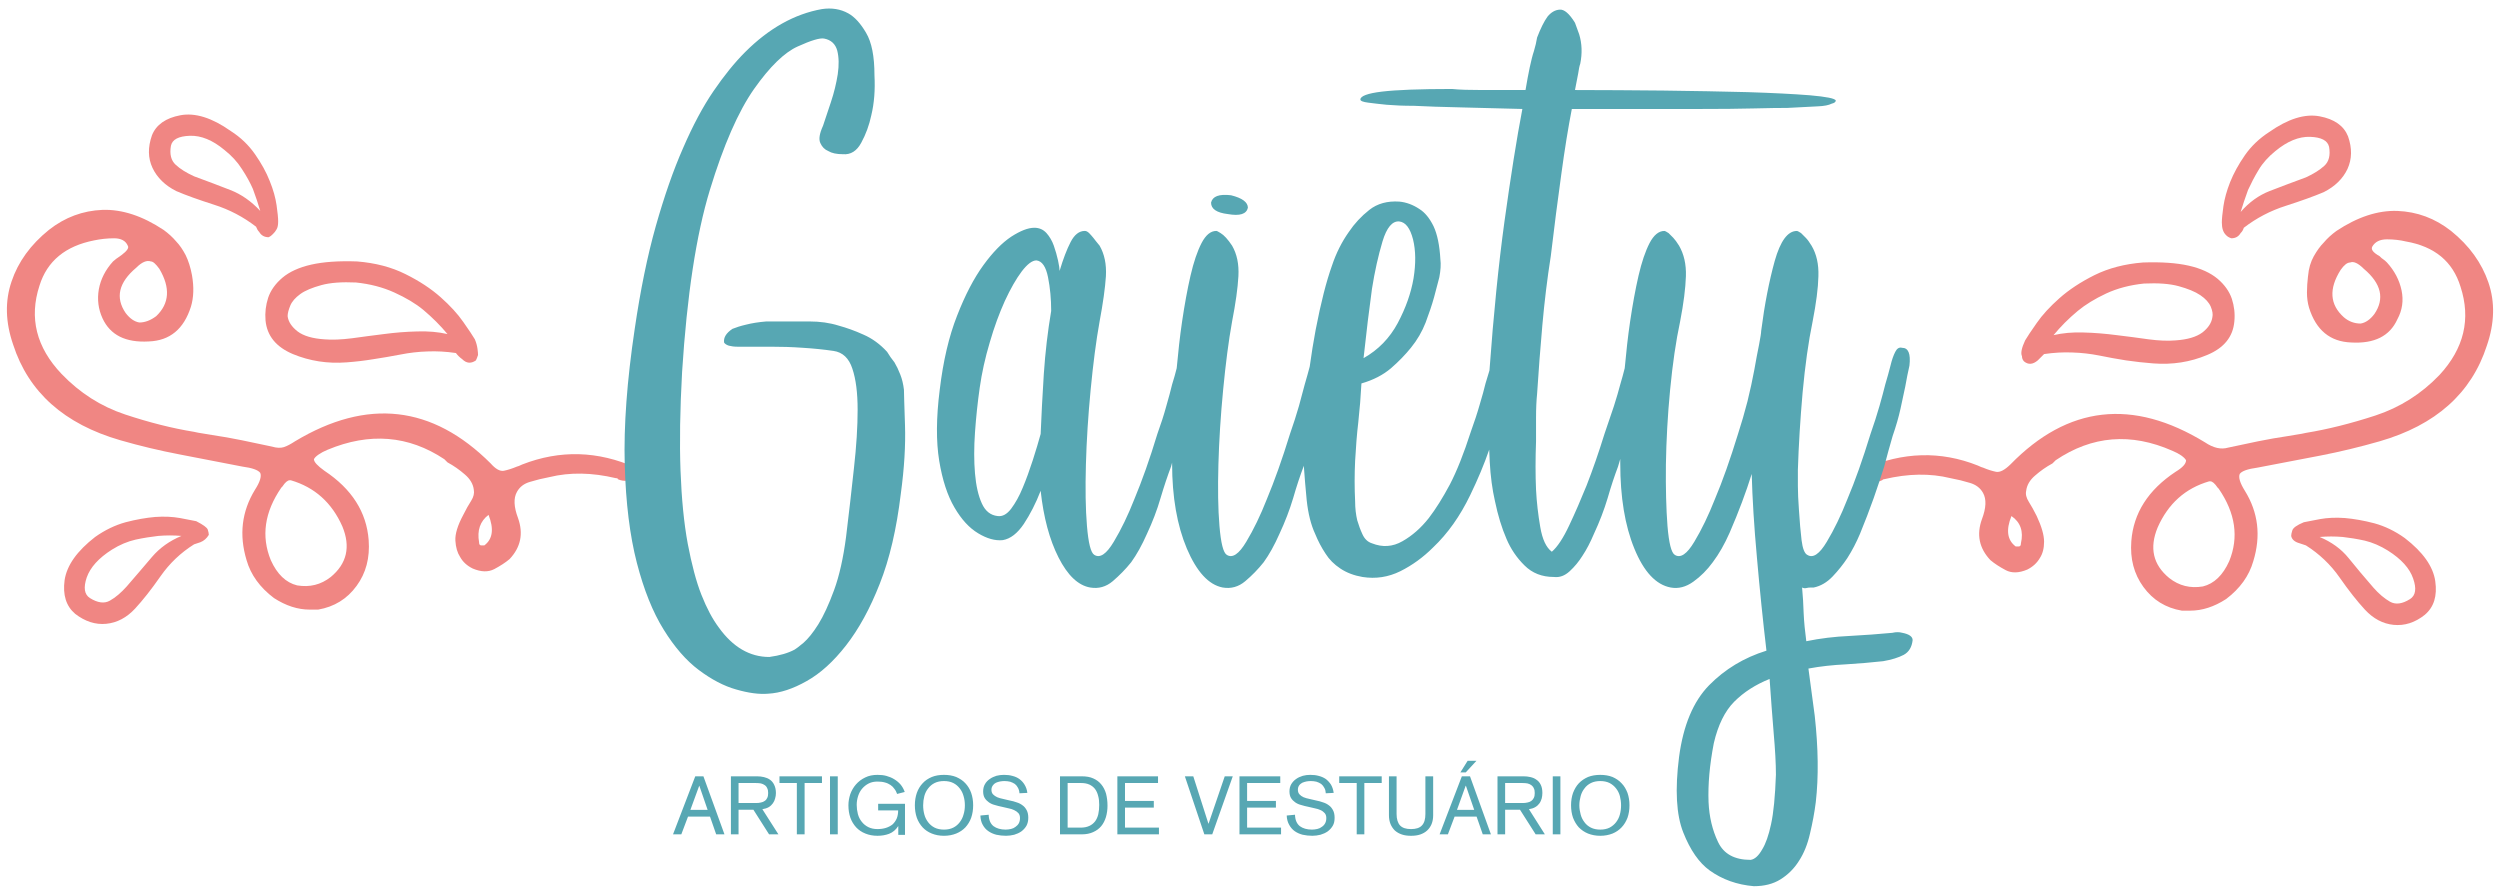<?xml version="1.0" encoding="UTF-8"?>
<!DOCTYPE svg PUBLIC "-//W3C//DTD SVG 1.1//EN" "http://www.w3.org/Graphics/SVG/1.1/DTD/svg11.dtd">
<!-- Creator: CorelDRAW 2018 -->
<svg xmlns="http://www.w3.org/2000/svg" xml:space="preserve" width="190px" height="68px" version="1.1" style="shape-rendering:geometricPrecision; text-rendering:geometricPrecision; image-rendering:optimizeQuality; fill-rule:evenodd; clip-rule:evenodd"
viewBox="0 0 190 68"
 xmlns:xlink="http://www.w3.org/1999/xlink" id="logo">
 <defs>
  <style type="text/css">
   <![CDATA[
    #logo .fil0 {fill:#F08683}
    #logo .fil1 {fill:#57A7B3}
   ]]>
  </style>
 </defs>
 <g id="Layer_x0020_1">
  <g id="_1033389704">
   <path class="fil0" d="M175.41 20.99c0.05,-0.59 0.2,-1.09 0.44,-1.52 0.24,-0.42 0.49,-0.77 0.76,-1.04 0.27,-0.32 0.59,-0.61 0.96,-0.88 1.6,-1.06 3.14,-1.57 4.63,-1.52 1.5,0.06 2.86,0.56 4.08,1.52 1.39,1.12 2.33,2.43 2.84,3.92 0.51,1.49 0.47,3.09 -0.12,4.8 -1.17,3.62 -3.89,6.04 -8.15,7.27 -1.5,0.43 -2.99,0.79 -4.48,1.08 -1.49,0.29 -3.09,0.6 -4.8,0.92 -0.74,0.1 -1.2,0.26 -1.35,0.48 -0.11,0.26 0.02,0.69 0.39,1.28 1.02,1.65 1.23,3.43 0.64,5.35 -0.32,1.12 -1.01,2.08 -2.07,2.88 -0.91,0.59 -1.82,0.88 -2.72,0.88l-0.64 0c-1.23,-0.21 -2.2,-0.81 -2.92,-1.8 -0.72,-0.99 -1.02,-2.14 -0.92,-3.48 0.16,-2.13 1.28,-3.89 3.36,-5.27 0.53,-0.32 0.8,-0.61 0.8,-0.88 -0.06,-0.11 -0.18,-0.23 -0.36,-0.36 -0.19,-0.13 -0.41,-0.25 -0.68,-0.36 -3.15,-1.39 -6.1,-1.15 -8.87,0.72l-0.24 0.24c-0.48,0.26 -0.92,0.57 -1.32,0.92 -0.4,0.34 -0.63,0.73 -0.68,1.16 -0.06,0.26 0.01,0.54 0.2,0.84 0.18,0.29 0.39,0.65 0.6,1.08 0.37,0.79 0.56,1.45 0.56,1.95 0,0.51 -0.11,0.92 -0.32,1.24 -0.22,0.38 -0.54,0.67 -0.96,0.88 -0.64,0.27 -1.19,0.28 -1.64,0.04 -0.45,-0.24 -0.84,-0.49 -1.16,-0.76 -0.85,-0.9 -1.07,-1.94 -0.64,-3.12 0.32,-0.85 0.35,-1.51 0.08,-1.99 -0.21,-0.38 -0.55,-0.63 -1,-0.76 -0.45,-0.14 -0.94,-0.26 -1.48,-0.36 -1.54,-0.38 -3.22,-0.35 -5.03,0.08 -0.06,0 -0.11,0.02 -0.16,0.08 -0.22,0.1 -0.46,0.14 -0.72,0.12 -0.27,-0.03 -0.51,-0.28 -0.72,-0.76 0,-0.11 0.03,-0.19 0.08,-0.24 2.93,-1.28 5.81,-1.36 8.63,-0.24 0.22,0.1 0.35,0.16 0.4,0.16 0.37,0.16 0.71,0.26 1,0.32 0.29,0.05 0.65,-0.14 1.08,-0.56 4.37,-4.48 9.3,-5.04 14.79,-1.68 0.64,0.43 1.22,0.56 1.76,0.4 0.74,-0.16 1.5,-0.32 2.27,-0.48 0.78,-0.16 1.54,-0.29 2.28,-0.4 0.27,-0.05 0.51,-0.09 0.72,-0.12 0.21,-0.03 0.43,-0.07 0.64,-0.12 1.65,-0.27 3.41,-0.71 5.28,-1.32 1.86,-0.61 3.49,-1.64 4.87,-3.08 1.87,-2.02 2.4,-4.26 1.6,-6.71 -0.59,-1.92 -1.97,-3.06 -4.16,-3.44 -0.42,-0.1 -0.9,-0.16 -1.43,-0.16 -0.54,0 -0.91,0.19 -1.12,0.56 -0.11,0.22 0.08,0.45 0.56,0.72 0.1,0.11 0.2,0.19 0.28,0.24 0.08,0.05 0.17,0.13 0.28,0.24 0.58,0.64 0.95,1.35 1.11,2.12 0.16,0.77 0.06,1.5 -0.32,2.2 -0.58,1.28 -1.75,1.86 -3.51,1.76 -1.6,-0.06 -2.67,-0.94 -3.2,-2.64 -0.11,-0.37 -0.16,-0.76 -0.16,-1.16 0,-0.4 0.03,-0.81 0.08,-1.24zm-22.54 18.23c-0.43,1.06 -0.32,1.83 0.32,2.31 0.16,0 0.24,0 0.24,0 0.11,0 0.16,-0.08 0.16,-0.24 0.21,-0.9 -0.03,-1.6 -0.72,-2.07zm15.03 -2.64c-1.82,0.53 -3.12,1.7 -3.92,3.51 -0.64,1.55 -0.35,2.83 0.88,3.84 0.75,0.59 1.6,0.8 2.56,0.64 0.85,-0.21 1.52,-0.85 2,-1.92 0.74,-1.81 0.48,-3.65 -0.8,-5.51l-0.08 -0.08c-0.22,-0.32 -0.4,-0.48 -0.56,-0.48l-0.08 0zm11.51 -11.99c0.37,-0.06 0.72,-0.3 1.04,-0.72 0.8,-1.17 0.53,-2.32 -0.8,-3.44 -0.43,-0.43 -0.78,-0.59 -1.04,-0.48 -0.22,0 -0.46,0.19 -0.72,0.56 -0.91,1.44 -0.83,2.64 0.24,3.6 0.37,0.32 0.8,0.48 1.28,0.48zm-16.55 -4.64c1.39,-0.05 2.55,0.03 3.48,0.24 0.93,0.21 1.66,0.55 2.2,1 0.53,0.45 0.89,0.96 1.08,1.52 0.18,0.56 0.25,1.13 0.19,1.72 -0.1,1.17 -0.79,2.02 -2.07,2.55 -1.28,0.54 -2.64,0.75 -4.08,0.64 -0.69,-0.05 -1.39,-0.13 -2.08,-0.23 -0.69,-0.11 -1.37,-0.23 -2.04,-0.37 -0.66,-0.13 -1.34,-0.21 -2.03,-0.23 -0.7,-0.03 -1.42,0.01 -2.16,0.12l-0.48 0.48c-0.38,0.32 -0.72,0.34 -1.04,0.08 -0.11,-0.11 -0.16,-0.25 -0.16,-0.4 -0.11,-0.22 -0.03,-0.62 0.24,-1.2 0.16,-0.27 0.45,-0.71 0.88,-1.32 0.42,-0.61 1,-1.24 1.72,-1.88 0.72,-0.64 1.61,-1.23 2.67,-1.76 1.07,-0.53 2.3,-0.85 3.68,-0.96zm5.28 4.16c0.05,-0.22 0.01,-0.48 -0.12,-0.8 -0.14,-0.32 -0.4,-0.61 -0.8,-0.88 -0.4,-0.27 -0.95,-0.49 -1.64,-0.68 -0.69,-0.19 -1.57,-0.25 -2.64,-0.2 -1.06,0.11 -2.02,0.36 -2.88,0.76 -0.85,0.4 -1.57,0.84 -2.15,1.32 -0.7,0.58 -1.31,1.2 -1.84,1.84 0.69,-0.16 1.45,-0.23 2.28,-0.2 0.82,0.02 1.66,0.09 2.51,0.2 0.85,0.1 1.67,0.21 2.44,0.32 0.77,0.1 1.45,0.13 2.04,0.08 0.9,-0.06 1.58,-0.26 2.04,-0.6 0.45,-0.35 0.7,-0.74 0.76,-1.16zm10.31 -13.75c0.32,0.91 0.3,1.73 -0.04,2.48 -0.35,0.74 -0.95,1.33 -1.8,1.76 -0.75,0.32 -1.71,0.66 -2.88,1.04 -1.17,0.37 -2.24,0.93 -3.2,1.67 -0.05,0.16 -0.13,0.3 -0.24,0.4 -0.16,0.27 -0.39,0.4 -0.71,0.4 -0.16,-0.05 -0.3,-0.13 -0.4,-0.24 -0.22,-0.21 -0.32,-0.53 -0.32,-0.96 0,-0.26 0.04,-0.68 0.12,-1.24 0.08,-0.55 0.25,-1.17 0.51,-1.83 0.27,-0.67 0.64,-1.35 1.12,-2.04 0.48,-0.69 1.1,-1.28 1.84,-1.76 1.44,-1.01 2.72,-1.41 3.84,-1.2 1.12,0.21 1.84,0.72 2.16,1.52zm-3.2 3.12c0.59,-0.27 1.05,-0.56 1.4,-0.88 0.35,-0.32 0.47,-0.8 0.36,-1.44 -0.11,-0.48 -0.59,-0.73 -1.44,-0.76 -0.85,-0.03 -1.73,0.33 -2.64,1.08 -0.53,0.43 -0.96,0.9 -1.28,1.44 -0.32,0.53 -0.58,1.04 -0.8,1.52 -0.21,0.58 -0.4,1.14 -0.56,1.67 0.64,-0.74 1.38,-1.27 2.2,-1.59 0.83,-0.32 1.75,-0.67 2.76,-1.04zm9.03 33.25c-0.74,0.59 -1.53,0.84 -2.36,0.76 -0.82,-0.08 -1.55,-0.47 -2.19,-1.16 -0.59,-0.64 -1.23,-1.45 -1.92,-2.44 -0.69,-0.99 -1.55,-1.8 -2.56,-2.44l-0.48 -0.16c-0.37,-0.1 -0.59,-0.29 -0.64,-0.56 0,-0.1 0.03,-0.24 0.08,-0.4 0.05,-0.21 0.35,-0.42 0.88,-0.64 0.27,-0.05 0.68,-0.13 1.24,-0.24 0.56,-0.1 1.18,-0.13 1.88,-0.08 0.69,0.06 1.44,0.19 2.24,0.4 0.8,0.22 1.57,0.59 2.31,1.12 1.39,1.07 2.16,2.16 2.32,3.28 0.16,1.12 -0.1,1.97 -0.8,2.56zm-3.91 -2.08c0.42,0.48 0.85,0.84 1.27,1.08 0.43,0.24 0.94,0.17 1.52,-0.2 0.43,-0.27 0.51,-0.79 0.24,-1.56 -0.26,-0.77 -0.9,-1.48 -1.91,-2.12 -0.59,-0.37 -1.18,-0.62 -1.76,-0.76 -0.59,-0.13 -1.15,-0.22 -1.68,-0.28 -0.59,-0.05 -1.17,-0.05 -1.76,0 0.91,0.38 1.64,0.91 2.2,1.6 0.56,0.69 1.18,1.44 1.88,2.24z"/>
   <path class="fil0" d="M12.43 17.47c0.37,0.27 0.69,0.56 0.96,0.88 0.26,0.27 0.5,0.62 0.72,1.04 0.21,0.43 0.37,0.93 0.48,1.52 0.16,0.91 0.13,1.71 -0.08,2.4 -0.54,1.7 -1.6,2.58 -3.2,2.64 -1.76,0.1 -2.93,-0.48 -3.52,-1.76 -0.32,-0.7 -0.41,-1.43 -0.28,-2.2 0.14,-0.77 0.5,-1.48 1.08,-2.12 0.11,-0.11 0.32,-0.26 0.64,-0.48 0.43,-0.32 0.59,-0.56 0.48,-0.72 -0.16,-0.37 -0.51,-0.56 -1.04,-0.56 -0.53,0 -1.04,0.06 -1.52,0.16 -2.18,0.43 -3.57,1.57 -4.15,3.44 -0.8,2.45 -0.24,4.69 1.68,6.71 1.38,1.44 2.99,2.47 4.83,3.08 1.84,0.61 3.58,1.05 5.24,1.32 0.21,0.05 0.42,0.09 0.64,0.12 0.21,0.03 0.45,0.07 0.72,0.12 0.74,0.11 1.5,0.24 2.27,0.4 0.78,0.16 1.54,0.32 2.28,0.48 0.37,0.11 0.68,0.12 0.92,0.04 0.24,-0.08 0.52,-0.23 0.84,-0.44 5.49,-3.3 10.44,-2.74 14.87,1.68 0.37,0.42 0.7,0.61 1,0.56 0.29,-0.06 0.62,-0.16 1,-0.32 0.05,0 0.18,-0.06 0.4,-0.16 2.87,-1.12 5.75,-1.04 8.63,0.24 0.1,0.1 0.13,0.18 0.08,0.24 -0.22,0.48 -0.46,0.73 -0.72,0.76 -0.27,0.02 -0.51,-0.02 -0.72,-0.12 0,-0.06 -0.05,-0.08 -0.16,-0.08 -1.81,-0.43 -3.49,-0.46 -5.04,-0.08 -0.53,0.1 -1.02,0.22 -1.47,0.36 -0.46,0.13 -0.79,0.38 -1,0.76 -0.27,0.48 -0.24,1.14 0.08,1.99 0.42,1.18 0.21,2.22 -0.64,3.12 -0.32,0.27 -0.71,0.52 -1.16,0.76 -0.46,0.24 -1,0.23 -1.64,-0.04 -0.43,-0.21 -0.75,-0.5 -0.96,-0.88 -0.21,-0.32 -0.33,-0.73 -0.36,-1.24 -0.03,-0.5 0.17,-1.16 0.6,-1.96 0.21,-0.42 0.41,-0.78 0.6,-1.07 0.19,-0.3 0.25,-0.58 0.2,-0.84 -0.05,-0.43 -0.28,-0.82 -0.68,-1.16 -0.4,-0.35 -0.84,-0.66 -1.32,-0.92l-0.24 -0.24c-2.72,-1.81 -5.68,-2.05 -8.87,-0.72 -0.27,0.11 -0.49,0.23 -0.68,0.36 -0.19,0.13 -0.31,0.25 -0.36,0.36 0,0.21 0.27,0.5 0.8,0.88 2.08,1.38 3.2,3.14 3.36,5.27 0.1,1.34 -0.2,2.5 -0.92,3.48 -0.72,0.99 -1.7,1.59 -2.92,1.8l-0.64 0c-0.91,0 -1.81,-0.29 -2.72,-0.88 -1.06,-0.8 -1.76,-1.76 -2.08,-2.88 -0.58,-1.92 -0.37,-3.7 0.64,-5.35 0.38,-0.59 0.51,-1.02 0.4,-1.28 -0.16,-0.22 -0.61,-0.38 -1.36,-0.48 -1.65,-0.32 -3.23,-0.63 -4.75,-0.92 -1.52,-0.29 -3.03,-0.65 -4.52,-1.08 -4.26,-1.23 -6.98,-3.65 -8.15,-7.27 -0.59,-1.71 -0.63,-3.31 -0.12,-4.8 0.5,-1.49 1.45,-2.8 2.84,-3.92 1.22,-0.96 2.58,-1.46 4.07,-1.52 1.49,-0.05 3.04,0.46 4.64,1.52zm24.38 23.98c0.64,-0.48 0.74,-1.25 0.32,-2.32 -0.64,0.48 -0.88,1.18 -0.72,2.08 0,0.16 0.05,0.24 0.16,0.24 0,0 0.05,0 0.16,0l0.08 0zm-14.79 -4.95c-0.16,0 -0.35,0.16 -0.56,0.48l-0.08 0.08c-1.28,1.86 -1.54,3.7 -0.8,5.51 0.48,1.07 1.15,1.71 2,1.92 0.96,0.16 1.81,-0.05 2.56,-0.64 1.22,-1.01 1.52,-2.29 0.88,-3.84 -0.8,-1.81 -2.11,-2.98 -3.92,-3.51l-0.08 0zm-12.47 -12.71c0.32,0.42 0.67,0.66 1.04,0.72 0.43,0 0.85,-0.16 1.28,-0.48 1.01,-0.96 1.09,-2.16 0.24,-3.6 -0.27,-0.37 -0.48,-0.56 -0.64,-0.56 -0.32,-0.11 -0.69,0.05 -1.12,0.48 -1.33,1.12 -1.6,2.27 -0.8,3.44zm10.63 0.56c-0.05,-0.59 0.02,-1.16 0.2,-1.72 0.19,-0.56 0.55,-1.07 1.08,-1.52 0.53,-0.45 1.27,-0.79 2.2,-1 0.93,-0.21 2.09,-0.29 3.48,-0.24 1.38,0.11 2.61,0.43 3.67,0.96 1.07,0.53 1.96,1.12 2.68,1.76 0.72,0.64 1.29,1.26 1.72,1.88 0.43,0.61 0.72,1.05 0.88,1.32 0.11,0.26 0.17,0.5 0.2,0.72 0.03,0.21 0.04,0.37 0.04,0.47 -0.05,0.17 -0.11,0.3 -0.16,0.41 -0.37,0.26 -0.72,0.23 -1.04,-0.09 -0.21,-0.15 -0.37,-0.32 -0.48,-0.47 -0.75,-0.11 -1.47,-0.15 -2.16,-0.12 -0.69,0.02 -1.38,0.1 -2.08,0.24 -0.69,0.13 -1.37,0.25 -2.04,0.35 -0.66,0.11 -1.34,0.19 -2.03,0.24 -1.44,0.11 -2.8,-0.1 -4.08,-0.63 -1.28,-0.54 -1.97,-1.39 -2.08,-2.56zm6.88 -2.88c-1.07,-0.05 -1.95,0.01 -2.64,0.2 -0.69,0.19 -1.23,0.41 -1.6,0.68 -0.37,0.27 -0.63,0.56 -0.76,0.88 -0.13,0.32 -0.2,0.58 -0.2,0.8 0.05,0.42 0.31,0.81 0.76,1.16 0.45,0.34 1.13,0.54 2.04,0.6 0.58,0.05 1.28,0.02 2.08,-0.08 0.8,-0.11 1.61,-0.22 2.43,-0.32 0.83,-0.11 1.67,-0.18 2.52,-0.2 0.85,-0.03 1.63,0.04 2.32,0.2 -0.53,-0.64 -1.15,-1.26 -1.84,-1.84 -0.58,-0.48 -1.32,-0.92 -2.2,-1.32 -0.88,-0.4 -1.85,-0.65 -2.91,-0.76zm-13.67 -6.95c-0.85,-0.43 -1.45,-1.02 -1.8,-1.76 -0.35,-0.75 -0.36,-1.57 -0.04,-2.48 0.32,-0.8 1.04,-1.31 2.16,-1.52 1.12,-0.21 2.4,0.19 3.83,1.2 0.75,0.48 1.36,1.07 1.84,1.76 0.48,0.69 0.86,1.37 1.12,2.04 0.27,0.66 0.44,1.28 0.52,1.84 0.08,0.55 0.12,0.97 0.12,1.23 0,0.27 -0.04,0.47 -0.12,0.6 -0.08,0.14 -0.17,0.26 -0.28,0.36 -0.1,0.11 -0.21,0.19 -0.32,0.24 -0.32,0 -0.56,-0.13 -0.72,-0.4 -0.1,-0.1 -0.18,-0.24 -0.24,-0.4 -0.96,-0.74 -2.02,-1.3 -3.19,-1.67 -1.18,-0.38 -2.14,-0.72 -2.88,-1.04zm-0.4 -3.44c-0.11,0.64 0.01,1.12 0.36,1.44 0.34,0.32 0.81,0.61 1.4,0.88 1.01,0.37 1.93,0.72 2.75,1.04 0.83,0.32 1.59,0.85 2.28,1.59 -0.16,-0.53 -0.34,-1.09 -0.56,-1.67 -0.21,-0.48 -0.49,-0.99 -0.84,-1.52 -0.34,-0.54 -0.78,-1.01 -1.32,-1.44 -0.9,-0.75 -1.78,-1.11 -2.63,-1.08 -0.86,0.03 -1.34,0.28 -1.44,0.76zm-2.72 35.17c-0.64,0.69 -1.37,1.08 -2.2,1.16 -0.82,0.08 -1.61,-0.18 -2.36,-0.76 -0.69,-0.59 -0.95,-1.44 -0.8,-2.56 0.17,-1.12 0.94,-2.21 2.32,-3.28 0.75,-0.53 1.52,-0.9 2.32,-1.12 0.8,-0.21 1.55,-0.34 2.24,-0.4 0.69,-0.05 1.32,-0.02 1.88,0.08 0.56,0.11 0.97,0.19 1.24,0.24 0.53,0.27 0.82,0.48 0.88,0.64 0.05,0.16 0.08,0.3 0.08,0.4 -0.16,0.27 -0.38,0.46 -0.64,0.56l-0.48 0.16c-1.02,0.64 -1.87,1.45 -2.56,2.44 -0.69,0.99 -1.33,1.8 -1.92,2.44zm-3.44 -0.8c0.59,0.37 1.1,0.44 1.52,0.2 0.43,-0.24 0.85,-0.6 1.28,-1.08 0.69,-0.8 1.33,-1.54 1.92,-2.24 0.59,-0.69 1.33,-1.22 2.24,-1.6 -0.59,-0.05 -1.17,-0.05 -1.76,0 -0.53,0.06 -1.11,0.15 -1.72,0.28 -0.61,0.14 -1.21,0.39 -1.8,0.76 -1.01,0.64 -1.65,1.35 -1.92,2.12 -0.26,0.77 -0.18,1.29 0.24,1.56z"/>
   <path class="fil1" d="M61.51 24.43c0.8,0 1.54,0.1 2.24,0.32 0.58,0.16 1.21,0.38 1.87,0.68 0.67,0.29 1.27,0.73 1.8,1.31 0.16,0.27 0.35,0.54 0.56,0.8 0.16,0.27 0.31,0.58 0.44,0.92 0.14,0.35 0.23,0.74 0.28,1.16 0,0.27 0.03,1.16 0.08,2.68 0.05,1.52 -0.05,3.26 -0.32,5.24 -0.32,2.66 -0.85,4.94 -1.6,6.83 -0.74,1.89 -1.6,3.45 -2.56,4.68 -0.95,1.22 -1.95,2.13 -2.99,2.71 -1.04,0.59 -2.01,0.91 -2.92,0.96 -0.69,0.06 -1.51,-0.05 -2.44,-0.32 -0.93,-0.26 -1.88,-0.76 -2.84,-1.48 -0.95,-0.71 -1.85,-1.74 -2.67,-3.07 -0.83,-1.33 -1.51,-3.03 -2.04,-5.08 -0.53,-2.05 -0.84,-4.54 -0.92,-7.47 -0.08,-2.93 0.17,-6.37 0.76,-10.31 0.43,-2.93 0.96,-5.53 1.6,-7.8 0.64,-2.26 1.33,-4.25 2.08,-5.95 0.74,-1.71 1.51,-3.15 2.31,-4.32 0.8,-1.17 1.6,-2.16 2.4,-2.96 1.81,-1.81 3.76,-2.9 5.84,-3.27 0.74,-0.11 1.41,0 1.99,0.32 0.48,0.26 0.94,0.76 1.36,1.48 0.43,0.72 0.64,1.79 0.64,3.23 0.06,1.12 -0.02,2.13 -0.24,3.04 -0.16,0.75 -0.41,1.44 -0.76,2.08 -0.34,0.64 -0.81,0.93 -1.4,0.88 -0.48,0 -0.85,-0.08 -1.11,-0.24 -0.27,-0.11 -0.47,-0.31 -0.6,-0.6 -0.14,-0.29 -0.07,-0.73 0.2,-1.32 0.16,-0.48 0.36,-1.08 0.6,-1.8 0.24,-0.72 0.41,-1.42 0.52,-2.12 0.1,-0.69 0.09,-1.29 -0.04,-1.8 -0.14,-0.5 -0.47,-0.81 -1,-0.91 -0.32,-0.06 -0.99,0.14 -2,0.6 -1.01,0.45 -2.12,1.53 -3.32,3.23 -1.2,1.71 -2.32,4.27 -3.36,7.68 -1.04,3.41 -1.74,8.02 -2.11,13.82 -0.16,2.88 -0.2,5.39 -0.12,7.52 0.08,2.13 0.26,3.98 0.55,5.55 0.3,1.57 0.64,2.87 1.04,3.88 0.4,1.01 0.84,1.84 1.32,2.48 1.07,1.49 2.35,2.24 3.84,2.24 0.8,-0.11 1.44,-0.3 1.92,-0.56 0.11,-0.06 0.33,-0.23 0.68,-0.52 0.34,-0.3 0.72,-0.76 1.12,-1.4 0.4,-0.64 0.8,-1.51 1.2,-2.6 0.4,-1.09 0.7,-2.44 0.91,-4.04 0.22,-1.81 0.42,-3.55 0.6,-5.23 0.19,-1.68 0.28,-3.16 0.28,-4.44 0,-1.28 -0.13,-2.32 -0.4,-3.12 -0.26,-0.8 -0.74,-1.25 -1.43,-1.35 -0.75,-0.11 -1.54,-0.19 -2.36,-0.24 -0.83,-0.06 -1.61,-0.08 -2.36,-0.08l-2.56 0c-0.27,0 -0.49,-0.03 -0.68,-0.08 -0.18,-0.06 -0.3,-0.14 -0.36,-0.24 -0.05,-0.38 0.16,-0.72 0.64,-1.04 0.27,-0.11 0.61,-0.22 1.04,-0.32 0.43,-0.11 0.93,-0.19 1.52,-0.24l0.8 0 2.48 0zm82.33 23.66c0.26,-0.06 0.5,-0.06 0.72,0 0.53,0.1 0.8,0.29 0.8,0.56 -0.06,0.53 -0.28,0.9 -0.68,1.12 -0.4,0.21 -0.92,0.37 -1.56,0.48 -0.91,0.1 -1.85,0.18 -2.84,0.24 -0.99,0.05 -1.93,0.15 -2.84,0.32l0.48 3.59c0.27,2.45 0.3,4.64 0.08,6.56 -0.1,0.8 -0.25,1.59 -0.44,2.39 -0.18,0.8 -0.46,1.5 -0.84,2.08 -0.37,0.59 -0.84,1.05 -1.4,1.4 -0.56,0.35 -1.23,0.52 -2.03,0.52 -1.28,-0.11 -2.4,-0.51 -3.36,-1.2 -0.8,-0.58 -1.47,-1.54 -2,-2.88 -0.53,-1.33 -0.64,-3.25 -0.32,-5.75 0.32,-2.4 1.08,-4.21 2.28,-5.44 1.2,-1.22 2.65,-2.1 4.36,-2.63 -0.27,-2.3 -0.51,-4.64 -0.72,-7.04 -0.22,-2.4 -0.35,-4.53 -0.4,-6.39 -0.43,1.38 -0.99,2.88 -1.68,4.47 -0.38,0.86 -0.8,1.6 -1.28,2.24 -0.43,0.59 -0.92,1.08 -1.48,1.48 -0.56,0.4 -1.13,0.55 -1.72,0.44 -1.12,-0.21 -2.04,-1.2 -2.76,-2.96 -0.72,-1.76 -1.07,-3.91 -1.07,-6.47 0,-0.11 0,-0.23 0,-0.34 -0.06,0.19 -0.11,0.38 -0.17,0.58 -0.26,0.69 -0.53,1.49 -0.79,2.4 -0.27,0.9 -0.62,1.81 -1.04,2.71 -0.27,0.64 -0.56,1.2 -0.88,1.68 -0.27,0.43 -0.59,0.82 -0.96,1.16 -0.38,0.35 -0.77,0.49 -1.2,0.44 -0.91,0 -1.65,-0.29 -2.24,-0.88 -0.59,-0.58 -1.04,-1.25 -1.36,-2 -0.37,-0.85 -0.66,-1.81 -0.88,-2.87 -0.21,-0.91 -0.34,-1.91 -0.4,-3 -0.01,-0.32 -0.03,-0.63 -0.04,-0.93 -0.38,1.11 -0.86,2.25 -1.44,3.45 -0.77,1.6 -1.71,2.93 -2.83,3.99 -0.75,0.75 -1.58,1.35 -2.48,1.8 -0.91,0.45 -1.87,0.6 -2.88,0.44 -0.64,-0.11 -1.2,-0.32 -1.68,-0.64 -0.48,-0.32 -0.85,-0.69 -1.12,-1.12 -0.32,-0.48 -0.58,-0.98 -0.8,-1.52 -0.32,-0.69 -0.53,-1.54 -0.64,-2.55 -0.09,-0.9 -0.16,-1.78 -0.22,-2.63l-0.02 0.07c-0.26,0.69 -0.53,1.49 -0.79,2.4 -0.27,0.9 -0.62,1.81 -1.04,2.71 -0.38,0.86 -0.78,1.58 -1.2,2.16 -0.43,0.54 -0.89,1.01 -1.4,1.44 -0.51,0.43 -1.08,0.59 -1.72,0.48 -1.07,-0.21 -1.97,-1.2 -2.72,-2.96 -0.74,-1.76 -1.12,-3.91 -1.12,-6.47l0 -0.06c-0.02,0.1 -0.05,0.2 -0.08,0.3 -0.26,0.69 -0.53,1.49 -0.8,2.4 -0.26,0.9 -0.61,1.81 -1.03,2.71 -0.38,0.86 -0.78,1.58 -1.2,2.16 -0.43,0.54 -0.9,1.01 -1.4,1.44 -0.51,0.43 -1.08,0.59 -1.72,0.48 -0.91,-0.16 -1.71,-0.92 -2.4,-2.28 -0.69,-1.36 -1.14,-3.05 -1.36,-5.07 -0.37,0.96 -0.8,1.79 -1.28,2.52 -0.48,0.71 -1.01,1.13 -1.6,1.23 -0.58,0.06 -1.21,-0.12 -1.87,-0.52 -0.67,-0.4 -1.27,-1.05 -1.8,-1.96 -0.53,-0.9 -0.92,-2.09 -1.16,-3.55 -0.24,-1.47 -0.23,-3.27 0.04,-5.4 0.26,-2.18 0.7,-4.06 1.32,-5.63 0.61,-1.57 1.28,-2.85 2,-3.84 0.72,-0.99 1.42,-1.7 2.11,-2.16 0.7,-0.45 1.28,-0.68 1.76,-0.68 0.38,0 0.68,0.14 0.92,0.4 0.24,0.27 0.43,0.59 0.56,0.96 0.13,0.38 0.24,0.75 0.32,1.12 0.08,0.37 0.12,0.64 0.12,0.8 0.27,-0.91 0.55,-1.64 0.84,-2.2 0.29,-0.56 0.65,-0.84 1.08,-0.84 0.11,0 0.21,0.06 0.32,0.16 0.11,0.11 0.21,0.23 0.32,0.36 0.1,0.14 0.27,0.34 0.48,0.6 0.37,0.64 0.53,1.41 0.48,2.32 -0.06,0.91 -0.22,2.05 -0.48,3.44 -0.27,1.49 -0.49,3.22 -0.68,5.19 -0.19,1.97 -0.31,3.87 -0.36,5.68 -0.05,1.81 -0.03,3.37 0.08,4.67 0.11,1.31 0.29,2.04 0.56,2.2 0.43,0.27 0.92,-0.06 1.48,-1 0.56,-0.93 1.08,-2.01 1.56,-3.23 0.58,-1.39 1.17,-3.04 1.75,-4.96 0.27,-0.75 0.5,-1.45 0.68,-2.12 0.19,-0.66 0.34,-1.21 0.44,-1.64 0.14,-0.45 0.26,-0.86 0.35,-1.24 0.11,-1.21 0.24,-2.39 0.41,-3.55 0.19,-1.28 0.4,-2.44 0.64,-3.48 0.24,-1.04 0.52,-1.86 0.84,-2.48 0.32,-0.61 0.69,-0.92 1.12,-0.92 0.05,0 0.16,0.06 0.32,0.16 0.27,0.16 0.56,0.48 0.88,0.96 0.37,0.64 0.53,1.41 0.48,2.32 -0.05,0.91 -0.21,2.05 -0.48,3.44 -0.27,1.49 -0.49,3.22 -0.68,5.19 -0.19,1.97 -0.31,3.87 -0.36,5.68 -0.05,1.81 -0.03,3.37 0.08,4.67 0.11,1.31 0.29,2.04 0.56,2.2 0.43,0.27 0.92,-0.06 1.48,-1 0.56,-0.93 1.08,-2.01 1.56,-3.23 0.58,-1.39 1.17,-3.04 1.76,-4.96 0.26,-0.75 0.49,-1.45 0.68,-2.12 0.18,-0.66 0.33,-1.21 0.44,-1.64 0.15,-0.5 0.27,-0.95 0.38,-1.36 0.13,-0.95 0.28,-1.88 0.45,-2.79 0.4,-2.08 0.82,-3.71 1.24,-4.88 0.32,-0.96 0.75,-1.81 1.28,-2.56 0.43,-0.64 0.95,-1.2 1.56,-1.68 0.61,-0.48 1.37,-0.69 2.28,-0.63 0.53,0.05 1.04,0.24 1.52,0.56 0.42,0.26 0.78,0.7 1.08,1.31 0.29,0.62 0.46,1.46 0.52,2.52 0.05,0.37 0.02,0.83 -0.08,1.36 -0.11,0.43 -0.24,0.93 -0.4,1.52 -0.16,0.58 -0.38,1.22 -0.64,1.92 -0.27,0.69 -0.64,1.33 -1.12,1.92 -0.43,0.53 -0.93,1.05 -1.52,1.56 -0.59,0.5 -1.33,0.89 -2.24,1.15 -0.05,0.96 -0.13,1.95 -0.24,2.96 -0.11,0.91 -0.18,1.88 -0.24,2.92 -0.05,1.04 -0.05,2.06 0,3.08 0,0.53 0.06,1.01 0.16,1.44 0.11,0.37 0.24,0.73 0.4,1.07 0.16,0.35 0.4,0.58 0.72,0.68 0.8,0.32 1.57,0.27 2.32,-0.16 0.74,-0.42 1.41,-1.01 2,-1.76 0.53,-0.69 1.06,-1.54 1.6,-2.55 0.53,-1.02 1.06,-2.35 1.59,-4 0.27,-0.75 0.5,-1.44 0.68,-2.08 0.19,-0.64 0.34,-1.17 0.44,-1.6 0.11,-0.36 0.21,-0.7 0.3,-0.99 0.31,-4.27 0.69,-8.04 1.14,-11.32 0.48,-3.46 0.93,-6.31 1.36,-8.55 -1.7,-0.05 -3.26,-0.09 -4.67,-0.12 -1.42,-0.03 -2.6,-0.07 -3.56,-0.12 -0.8,0 -1.49,-0.03 -2.08,-0.08 -0.53,-0.05 -1,-0.11 -1.4,-0.16 -0.4,-0.05 -0.6,-0.13 -0.6,-0.24 0,-0.26 0.55,-0.47 1.64,-0.6 1.09,-0.13 2.86,-0.2 5.32,-0.2 0.58,0.06 1.35,0.08 2.31,0.08 0.96,0 2.06,0 3.28,0 0.11,-0.64 0.21,-1.21 0.32,-1.72 0.11,-0.5 0.21,-0.92 0.32,-1.24 0.11,-0.37 0.19,-0.71 0.24,-1.03 0.27,-0.7 0.53,-1.23 0.8,-1.6 0.27,-0.32 0.57,-0.5 0.92,-0.52 0.34,-0.03 0.73,0.3 1.16,1 0.1,0.26 0.21,0.56 0.32,0.88 0.21,0.69 0.24,1.44 0.08,2.23 -0.06,0.16 -0.11,0.42 -0.16,0.76 -0.06,0.35 -0.14,0.76 -0.24,1.24 2.13,0 4.37,0.02 6.71,0.04 2.35,0.03 4.48,0.07 6.4,0.12 1.91,0.06 3.5,0.14 4.75,0.24 1.25,0.11 1.91,0.24 1.96,0.4 0,0.11 -0.11,0.19 -0.32,0.24 -0.21,0.11 -0.56,0.18 -1.04,0.2 -0.48,0.03 -1.25,0.07 -2.32,0.12 -0.58,0 -1.45,0.01 -2.59,0.04 -1.15,0.03 -2.47,0.04 -3.96,0.04 -1.49,0 -3.08,0 -4.76,0 -1.67,0 -3.37,0 -5.07,0 -0.27,1.39 -0.54,3.04 -0.8,4.96 -0.27,1.91 -0.53,3.99 -0.8,6.23 -0.27,1.71 -0.48,3.45 -0.64,5.24 -0.16,1.78 -0.29,3.53 -0.4,5.23 -0.05,0.48 -0.08,1.08 -0.08,1.8 0,0.72 0,1.32 0,1.8 -0.05,1.33 -0.05,2.56 0,3.68 0.05,0.96 0.16,1.9 0.32,2.83 0.16,0.94 0.45,1.56 0.88,1.88 0.43,-0.37 0.87,-1.04 1.32,-2 0.45,-0.95 0.89,-1.97 1.32,-3.03 0.48,-1.23 0.93,-2.53 1.36,-3.92 0.26,-0.75 0.5,-1.45 0.72,-2.12 0.21,-0.66 0.37,-1.21 0.48,-1.64 0.13,-0.45 0.25,-0.86 0.34,-1.24 0.11,-1.21 0.24,-2.39 0.41,-3.55 0.19,-1.28 0.4,-2.44 0.64,-3.48 0.24,-1.04 0.52,-1.86 0.84,-2.48 0.32,-0.61 0.7,-0.92 1.12,-0.92 0.06,0 0.16,0.06 0.32,0.16 0.11,0.11 0.23,0.23 0.36,0.36 0.13,0.14 0.28,0.34 0.44,0.6 0.37,0.64 0.55,1.41 0.52,2.32 -0.03,0.91 -0.17,2.05 -0.44,3.44 -0.32,1.49 -0.57,3.22 -0.76,5.19 -0.19,1.97 -0.29,3.87 -0.32,5.68 -0.02,1.81 0.02,3.37 0.12,4.67 0.11,1.31 0.29,2.04 0.56,2.2 0.43,0.27 0.92,-0.06 1.48,-1 0.56,-0.93 1.08,-2.01 1.56,-3.23 0.59,-1.39 1.17,-3.04 1.76,-4.96 0.26,-0.8 0.5,-1.63 0.72,-2.48 0.21,-0.85 0.38,-1.65 0.52,-2.4 0.13,-0.74 0.25,-1.38 0.36,-1.91 0.1,-0.54 0.16,-0.88 0.16,-1.04 0.26,-2.03 0.61,-3.8 1.03,-5.32 0.43,-1.52 0.99,-2.28 1.68,-2.28 0.06,0 0.16,0.06 0.32,0.16 0.11,0.11 0.23,0.23 0.36,0.36 0.14,0.14 0.28,0.34 0.44,0.6 0.38,0.64 0.55,1.41 0.52,2.32 -0.02,0.91 -0.17,2.05 -0.44,3.44 -0.32,1.54 -0.57,3.34 -0.76,5.39 -0.18,2.05 -0.3,4.01 -0.36,5.88 0,0.32 0,0.73 0,1.24 0,0.5 0.03,1.1 0.08,1.8 0.06,0.9 0.12,1.67 0.2,2.31 0.08,0.64 0.23,1.02 0.44,1.12 0.43,0.27 0.92,-0.06 1.48,-1 0.56,-0.93 1.08,-2.01 1.56,-3.23 0.59,-1.39 1.17,-3.04 1.76,-4.96 0.26,-0.75 0.49,-1.45 0.68,-2.12 0.19,-0.66 0.33,-1.21 0.44,-1.64 0.16,-0.53 0.29,-1.01 0.4,-1.44 0.1,-0.42 0.22,-0.77 0.36,-1.04 0.13,-0.26 0.3,-0.37 0.52,-0.31 0.48,0 0.66,0.45 0.56,1.35 -0.11,0.48 -0.22,1.02 -0.32,1.6 -0.11,0.48 -0.23,1.04 -0.36,1.68 -0.14,0.64 -0.34,1.33 -0.6,2.08 -0.22,0.75 -0.43,1.52 -0.64,2.32 -0.22,0.69 -0.48,1.49 -0.8,2.4 -0.32,0.9 -0.67,1.81 -1.04,2.71 -0.27,0.64 -0.59,1.26 -0.96,1.84 -0.32,0.48 -0.69,0.95 -1.12,1.4 -0.43,0.45 -0.91,0.73 -1.44,0.84l-0.24 0c-0.1,0 -0.21,0.01 -0.32,0.04 -0.1,0.03 -0.21,0.01 -0.32,-0.04 0.06,0.64 0.1,1.29 0.12,1.96 0.03,0.66 0.1,1.37 0.2,2.12 1.07,-0.22 2.16,-0.35 3.28,-0.4 1.12,-0.06 2.21,-0.14 3.28,-0.24zm-8.87 10.79c0,-0.85 -0.06,-1.91 -0.17,-3.16 -0.1,-1.25 -0.21,-2.62 -0.31,-4.12 -1.07,0.43 -1.96,1 -2.68,1.72 -0.72,0.72 -1.24,1.78 -1.56,3.16 -0.32,1.65 -0.45,3.14 -0.4,4.48 0.05,1.12 0.29,2.13 0.72,3.03 0.43,0.91 1.25,1.36 2.48,1.36 0.32,-0.05 0.61,-0.32 0.88,-0.8 0.26,-0.42 0.49,-1.06 0.67,-1.91 0.19,-0.86 0.31,-2.11 0.37,-3.76zm-28.62 -42.05c-0.53,-0.05 -0.96,0.46 -1.28,1.52 -0.32,1.07 -0.59,2.27 -0.8,3.6 -0.21,1.54 -0.43,3.3 -0.64,5.27 1.12,-0.63 1.99,-1.53 2.6,-2.67 0.61,-1.15 1.01,-2.28 1.2,-3.4 0.18,-1.12 0.17,-2.1 -0.04,-2.96 -0.22,-0.85 -0.56,-1.3 -1.04,-1.36zm-13.03 -0.56c-0.85,-0.1 -1.28,-0.39 -1.28,-0.87 0.11,-0.48 0.61,-0.67 1.52,-0.56 0.85,0.21 1.28,0.53 1.28,0.95 -0.11,0.48 -0.61,0.64 -1.52,0.48zm-17.5 22.95c0.37,0.05 0.71,-0.14 1.03,-0.56 0.32,-0.43 0.62,-0.96 0.88,-1.6 0.27,-0.64 0.52,-1.34 0.76,-2.08 0.24,-0.75 0.44,-1.41 0.6,-2 0.05,-1.39 0.14,-2.9 0.24,-4.56 0.11,-1.65 0.3,-3.25 0.56,-4.79 0,-0.91 -0.08,-1.76 -0.24,-2.56 -0.16,-0.8 -0.45,-1.23 -0.88,-1.28 -0.32,0 -0.69,0.28 -1.12,0.84 -0.42,0.56 -0.85,1.31 -1.28,2.24 -0.42,0.93 -0.81,1.98 -1.15,3.16 -0.35,1.17 -0.6,2.31 -0.76,3.43 -0.16,1.12 -0.28,2.26 -0.36,3.4 -0.08,1.15 -0.08,2.18 0,3.12 0.08,0.93 0.25,1.69 0.52,2.28 0.26,0.58 0.66,0.9 1.2,0.96z"/>
   <path class="fil1" d="M52.84 59l0.62 0 1.6 4.41 -0.63 0 -0.47 -1.35 -1.67 0 -0.51 1.35 -0.63 0 1.69 -4.41zm0.31 0.72l-0.01 0 -0.67 1.83 1.31 0 -0.63 -1.83zm2.4 -0.72l2 0c0.17,0 0.34,0.02 0.51,0.06 0.17,0.04 0.32,0.1 0.46,0.2 0.13,0.09 0.24,0.22 0.32,0.39 0.08,0.16 0.13,0.37 0.13,0.62 0,0.14 -0.02,0.28 -0.06,0.41 -0.03,0.13 -0.09,0.26 -0.17,0.37 -0.08,0.11 -0.18,0.21 -0.31,0.29 -0.14,0.08 -0.3,0.13 -0.49,0.16l1.22 1.91 -0.71 0 -1.19 -1.87 -1.13 0 0 1.87 -0.58 0 0 -4.41zm0.58 2.03l1.32 0c0.14,0 0.27,-0.01 0.38,-0.04 0.11,-0.02 0.21,-0.06 0.29,-0.12 0.09,-0.06 0.15,-0.14 0.19,-0.23 0.05,-0.1 0.07,-0.22 0.07,-0.37 0,-0.15 -0.02,-0.27 -0.07,-0.36 -0.04,-0.1 -0.1,-0.18 -0.19,-0.24 -0.08,-0.06 -0.18,-0.1 -0.29,-0.13 -0.11,-0.02 -0.24,-0.03 -0.38,-0.03l-1.32 0 0 1.52zm4.43 -1.52l-1.32 0 0 -0.51 3.23 0 0 0.51 -1.32 0 0 3.9 -0.59 0 0 -3.9zm2.52 -0.51l0.59 0 0 4.41 -0.59 0 0 -4.41zm5.19 3.79l-0.01 0c-0.18,0.28 -0.41,0.47 -0.69,0.58 -0.27,0.1 -0.57,0.15 -0.88,0.15 -0.34,0 -0.65,-0.06 -0.92,-0.17 -0.28,-0.11 -0.51,-0.27 -0.7,-0.47 -0.19,-0.21 -0.34,-0.45 -0.44,-0.73 -0.1,-0.29 -0.15,-0.6 -0.15,-0.95 0,-0.28 0.05,-0.56 0.14,-0.84 0.1,-0.28 0.24,-0.52 0.43,-0.74 0.19,-0.22 0.43,-0.4 0.7,-0.53 0.28,-0.14 0.59,-0.2 0.94,-0.2 0.24,0 0.47,0.02 0.68,0.08 0.22,0.06 0.41,0.14 0.59,0.25 0.18,0.11 0.34,0.24 0.48,0.4 0.14,0.17 0.24,0.35 0.32,0.57l-0.58 0.15c-0.05,-0.14 -0.11,-0.27 -0.2,-0.38 -0.08,-0.12 -0.18,-0.22 -0.3,-0.3 -0.12,-0.08 -0.26,-0.15 -0.42,-0.19 -0.17,-0.05 -0.35,-0.07 -0.57,-0.07 -0.24,0 -0.46,0.04 -0.66,0.14 -0.2,0.1 -0.36,0.23 -0.5,0.39 -0.14,0.16 -0.24,0.35 -0.31,0.56 -0.07,0.22 -0.11,0.44 -0.11,0.68 0,0.24 0.03,0.47 0.09,0.7 0.06,0.22 0.16,0.42 0.29,0.58 0.13,0.17 0.3,0.31 0.5,0.41 0.2,0.1 0.43,0.15 0.7,0.15 0.24,0 0.45,-0.03 0.64,-0.09 0.19,-0.06 0.36,-0.15 0.5,-0.26 0.13,-0.12 0.24,-0.27 0.32,-0.45 0.07,-0.17 0.11,-0.38 0.11,-0.62l-1.52 0 0 -0.5 2.04 0 0 2.36 -0.51 0 0 -0.66zm1.26 -1.59c0,-0.34 0.05,-0.65 0.15,-0.94 0.1,-0.28 0.25,-0.53 0.44,-0.73 0.19,-0.21 0.42,-0.36 0.7,-0.48 0.27,-0.11 0.58,-0.16 0.92,-0.16 0.35,0 0.65,0.05 0.93,0.16 0.27,0.12 0.51,0.27 0.7,0.48 0.19,0.2 0.34,0.45 0.44,0.73 0.1,0.29 0.15,0.6 0.15,0.94 0,0.35 -0.05,0.66 -0.15,0.95 -0.1,0.28 -0.25,0.52 -0.44,0.73 -0.19,0.2 -0.43,0.36 -0.7,0.47 -0.28,0.11 -0.58,0.17 -0.93,0.17 -0.34,0 -0.65,-0.06 -0.92,-0.17 -0.28,-0.11 -0.51,-0.27 -0.7,-0.47 -0.19,-0.21 -0.34,-0.45 -0.44,-0.73 -0.1,-0.29 -0.15,-0.6 -0.15,-0.95zm0.63 0c0,0.25 0.03,0.48 0.09,0.7 0.06,0.23 0.16,0.42 0.29,0.59 0.13,0.17 0.29,0.31 0.49,0.41 0.2,0.1 0.44,0.15 0.71,0.15 0.28,0 0.51,-0.05 0.71,-0.15 0.2,-0.1 0.36,-0.24 0.49,-0.41 0.13,-0.17 0.23,-0.36 0.29,-0.59 0.07,-0.22 0.1,-0.45 0.1,-0.7 0,-0.24 -0.03,-0.47 -0.1,-0.7 -0.06,-0.22 -0.16,-0.42 -0.29,-0.58 -0.13,-0.17 -0.29,-0.31 -0.49,-0.41 -0.2,-0.1 -0.43,-0.15 -0.71,-0.15 -0.27,0 -0.51,0.05 -0.71,0.15 -0.2,0.1 -0.36,0.24 -0.49,0.41 -0.13,0.16 -0.23,0.36 -0.29,0.58 -0.06,0.23 -0.09,0.46 -0.09,0.7zm7.32 -0.91c-0.01,-0.16 -0.05,-0.3 -0.11,-0.41 -0.06,-0.12 -0.14,-0.22 -0.24,-0.3 -0.11,-0.07 -0.23,-0.13 -0.36,-0.17 -0.14,-0.03 -0.28,-0.05 -0.43,-0.05 -0.1,0 -0.21,0.01 -0.33,0.03 -0.12,0.02 -0.22,0.06 -0.32,0.1 -0.1,0.05 -0.18,0.12 -0.24,0.21 -0.06,0.09 -0.1,0.19 -0.1,0.32 0,0.15 0.04,0.26 0.12,0.35 0.09,0.09 0.19,0.16 0.32,0.22 0.13,0.05 0.28,0.1 0.45,0.13 0.17,0.04 0.34,0.08 0.51,0.12 0.18,0.03 0.35,0.08 0.52,0.14 0.17,0.05 0.32,0.13 0.45,0.23 0.13,0.09 0.23,0.22 0.31,0.37 0.08,0.15 0.12,0.34 0.12,0.57 0,0.24 -0.05,0.44 -0.14,0.61 -0.1,0.17 -0.23,0.31 -0.39,0.43 -0.16,0.11 -0.34,0.19 -0.54,0.25 -0.21,0.05 -0.41,0.08 -0.62,0.08 -0.26,0 -0.51,-0.03 -0.74,-0.08 -0.23,-0.06 -0.43,-0.15 -0.6,-0.27 -0.18,-0.12 -0.32,-0.28 -0.43,-0.48 -0.11,-0.19 -0.17,-0.43 -0.18,-0.71l0.63 -0.06c0.01,0.4 0.14,0.69 0.37,0.87 0.23,0.17 0.54,0.26 0.92,0.26 0.14,0 0.28,-0.02 0.41,-0.05 0.13,-0.03 0.24,-0.08 0.34,-0.16 0.1,-0.07 0.19,-0.16 0.25,-0.27 0.06,-0.11 0.09,-0.24 0.09,-0.4 0,-0.15 -0.04,-0.28 -0.12,-0.37 -0.08,-0.09 -0.19,-0.17 -0.32,-0.23 -0.12,-0.06 -0.27,-0.11 -0.44,-0.14 -0.17,-0.04 -0.35,-0.08 -0.52,-0.12 -0.17,-0.03 -0.34,-0.08 -0.51,-0.13 -0.17,-0.04 -0.32,-0.11 -0.45,-0.2 -0.13,-0.09 -0.24,-0.2 -0.32,-0.33 -0.08,-0.13 -0.12,-0.3 -0.12,-0.51 0,-0.21 0.05,-0.4 0.14,-0.55 0.09,-0.16 0.22,-0.29 0.37,-0.39 0.15,-0.11 0.32,-0.18 0.5,-0.24 0.19,-0.05 0.38,-0.07 0.57,-0.07 0.23,0 0.44,0.02 0.65,0.08 0.2,0.05 0.38,0.13 0.53,0.24 0.16,0.12 0.29,0.26 0.39,0.43 0.11,0.18 0.18,0.38 0.21,0.62l-0.6 0.03zm3.08 -1.29l1.66 0c0.34,0 0.63,0.05 0.87,0.16 0.25,0.11 0.45,0.26 0.61,0.46 0.16,0.19 0.28,0.43 0.36,0.7 0.07,0.28 0.11,0.58 0.11,0.91 0,0.31 -0.04,0.6 -0.12,0.87 -0.08,0.26 -0.2,0.5 -0.36,0.69 -0.16,0.19 -0.36,0.34 -0.61,0.45 -0.24,0.11 -0.53,0.17 -0.86,0.17l-1.66 0 0 -4.41zm0.58 3.9l0.98 0c0.26,0 0.48,-0.04 0.67,-0.13 0.18,-0.08 0.32,-0.2 0.44,-0.35 0.11,-0.15 0.19,-0.33 0.24,-0.54 0.05,-0.22 0.07,-0.45 0.07,-0.71 0,-0.25 -0.02,-0.48 -0.08,-0.68 -0.05,-0.21 -0.13,-0.38 -0.24,-0.53 -0.11,-0.14 -0.25,-0.25 -0.42,-0.33 -0.18,-0.08 -0.38,-0.12 -0.63,-0.12l-1.03 0 0 3.39zm3.78 -3.9l3.09 0 0 0.51 -2.51 0 0 1.36 2.19 0 0 0.51 -2.19 0 0 1.52 2.58 0 0 0.51 -3.16 0 0 -4.41zm5.13 0l0.64 0 1.15 3.6 0.01 0 1.23 -3.6 0.61 0 -1.56 4.41 -0.6 0 -1.48 -4.41zm4.15 0l3.1 0 0 0.51 -2.52 0 0 1.36 2.19 0 0 0.51 -2.19 0 0 1.52 2.58 0 0 0.51 -3.16 0 0 -4.41zm6.56 1.29c-0.01,-0.16 -0.04,-0.3 -0.11,-0.41 -0.06,-0.12 -0.14,-0.22 -0.24,-0.3 -0.11,-0.07 -0.22,-0.13 -0.36,-0.17 -0.13,-0.03 -0.28,-0.05 -0.43,-0.05 -0.1,0 -0.21,0.01 -0.33,0.03 -0.11,0.02 -0.22,0.06 -0.32,0.1 -0.09,0.05 -0.18,0.12 -0.24,0.21 -0.06,0.09 -0.09,0.19 -0.09,0.32 0,0.15 0.04,0.26 0.12,0.35 0.08,0.09 0.18,0.16 0.31,0.22 0.13,0.05 0.28,0.1 0.45,0.13 0.17,0.04 0.34,0.08 0.52,0.12 0.17,0.03 0.34,0.08 0.51,0.14 0.17,0.05 0.32,0.13 0.45,0.23 0.13,0.09 0.23,0.22 0.31,0.37 0.08,0.15 0.12,0.34 0.12,0.57 0,0.24 -0.04,0.44 -0.14,0.61 -0.1,0.17 -0.23,0.31 -0.39,0.43 -0.16,0.11 -0.34,0.19 -0.54,0.25 -0.21,0.05 -0.41,0.08 -0.62,0.08 -0.26,0 -0.51,-0.03 -0.74,-0.08 -0.23,-0.06 -0.43,-0.15 -0.6,-0.27 -0.17,-0.12 -0.31,-0.28 -0.42,-0.48 -0.11,-0.19 -0.18,-0.43 -0.19,-0.71l0.63 -0.06c0.01,0.4 0.14,0.69 0.37,0.87 0.23,0.17 0.54,0.26 0.92,0.26 0.14,0 0.28,-0.02 0.41,-0.05 0.13,-0.03 0.24,-0.08 0.34,-0.16 0.11,-0.07 0.19,-0.16 0.25,-0.27 0.06,-0.11 0.09,-0.24 0.09,-0.4 0,-0.15 -0.04,-0.28 -0.12,-0.37 -0.08,-0.09 -0.18,-0.17 -0.31,-0.23 -0.13,-0.06 -0.28,-0.11 -0.45,-0.14 -0.17,-0.04 -0.34,-0.08 -0.52,-0.12 -0.17,-0.03 -0.34,-0.08 -0.51,-0.13 -0.17,-0.04 -0.32,-0.11 -0.45,-0.2 -0.13,-0.09 -0.24,-0.2 -0.32,-0.33 -0.08,-0.13 -0.12,-0.3 -0.12,-0.51 0,-0.21 0.05,-0.4 0.14,-0.55 0.1,-0.16 0.22,-0.29 0.37,-0.39 0.15,-0.11 0.32,-0.18 0.51,-0.24 0.18,-0.05 0.37,-0.07 0.56,-0.07 0.23,0 0.44,0.02 0.65,0.08 0.2,0.05 0.38,0.13 0.54,0.24 0.15,0.12 0.28,0.26 0.39,0.43 0.1,0.18 0.17,0.38 0.2,0.62l-0.6 0.03zm2.35 -0.78l-1.33 0 0 -0.51 3.23 0 0 0.51 -1.32 0 0 3.9 -0.58 0 0 -3.9zm5.81 2.45c0,0.25 -0.04,0.47 -0.12,0.67 -0.08,0.19 -0.19,0.35 -0.34,0.49 -0.14,0.13 -0.32,0.23 -0.52,0.3 -0.21,0.07 -0.44,0.1 -0.7,0.1 -0.26,0 -0.5,-0.03 -0.7,-0.1 -0.21,-0.07 -0.38,-0.17 -0.53,-0.3 -0.14,-0.14 -0.25,-0.3 -0.33,-0.49 -0.08,-0.2 -0.12,-0.42 -0.12,-0.67l0 -2.96 0.58 0 0 2.86c0,0.39 0.09,0.68 0.26,0.87 0.18,0.19 0.45,0.28 0.84,0.28 0.38,0 0.66,-0.09 0.83,-0.28 0.18,-0.19 0.26,-0.48 0.26,-0.87l0 -2.86 0.59 0 0 2.96zm2.18 -2.96l0.62 0 1.59 4.41 -0.62 0 -0.47 -1.35 -1.67 0 -0.51 1.35 -0.63 0 1.69 -4.41zm0.31 0.72l-0.02 0 -0.66 1.83 1.31 0 -0.63 -1.83zm0.13 -1.9l0.67 0 -0.81 0.88 -0.41 0 0.55 -0.88zm2.27 1.18l1.99 0c0.18,0 0.35,0.02 0.52,0.06 0.17,0.04 0.32,0.1 0.45,0.2 0.14,0.09 0.25,0.22 0.33,0.39 0.08,0.16 0.12,0.37 0.12,0.62 0,0.14 -0.02,0.28 -0.05,0.41 -0.04,0.13 -0.09,0.26 -0.17,0.37 -0.08,0.11 -0.18,0.21 -0.32,0.29 -0.13,0.08 -0.29,0.13 -0.48,0.16l1.21 1.91 -0.7 0 -1.19 -1.87 -1.13 0 0 1.87 -0.58 0 0 -4.41zm0.58 2.03l1.32 0c0.14,0 0.26,-0.01 0.38,-0.04 0.11,-0.02 0.21,-0.06 0.29,-0.12 0.08,-0.06 0.15,-0.14 0.19,-0.23 0.05,-0.1 0.07,-0.22 0.07,-0.37 0,-0.15 -0.02,-0.27 -0.07,-0.36 -0.04,-0.1 -0.11,-0.18 -0.19,-0.24 -0.08,-0.06 -0.18,-0.1 -0.29,-0.13 -0.12,-0.02 -0.24,-0.03 -0.38,-0.03l-1.32 0 0 1.52zm3.62 -2.03l0.58 0 0 4.41 -0.58 0 0 -4.41zm1.39 2.2c0,-0.34 0.05,-0.65 0.15,-0.94 0.11,-0.28 0.25,-0.53 0.44,-0.73 0.2,-0.21 0.43,-0.36 0.7,-0.48 0.28,-0.11 0.59,-0.16 0.93,-0.16 0.34,0 0.65,0.05 0.93,0.16 0.27,0.12 0.5,0.27 0.69,0.48 0.2,0.2 0.34,0.45 0.45,0.73 0.1,0.29 0.15,0.6 0.15,0.94 0,0.35 -0.05,0.66 -0.15,0.95 -0.11,0.28 -0.25,0.52 -0.45,0.73 -0.19,0.2 -0.42,0.36 -0.69,0.47 -0.28,0.11 -0.59,0.17 -0.93,0.17 -0.34,0 -0.65,-0.06 -0.93,-0.17 -0.27,-0.11 -0.5,-0.27 -0.7,-0.47 -0.19,-0.21 -0.33,-0.45 -0.44,-0.73 -0.1,-0.29 -0.15,-0.6 -0.15,-0.95zm0.63 0c0,0.25 0.04,0.48 0.1,0.7 0.06,0.23 0.16,0.42 0.29,0.59 0.12,0.17 0.29,0.31 0.49,0.41 0.2,0.1 0.44,0.15 0.71,0.15 0.27,0 0.51,-0.05 0.71,-0.15 0.19,-0.1 0.36,-0.24 0.49,-0.41 0.13,-0.17 0.23,-0.36 0.29,-0.59 0.06,-0.22 0.09,-0.45 0.09,-0.7 0,-0.24 -0.03,-0.47 -0.09,-0.7 -0.06,-0.22 -0.16,-0.42 -0.29,-0.58 -0.13,-0.17 -0.3,-0.31 -0.49,-0.41 -0.2,-0.1 -0.44,-0.15 -0.71,-0.15 -0.27,0 -0.51,0.05 -0.71,0.15 -0.2,0.1 -0.37,0.24 -0.49,0.41 -0.13,0.16 -0.23,0.36 -0.29,0.58 -0.06,0.23 -0.1,0.46 -0.1,0.7z"/>
  </g>
 </g>
</svg>
